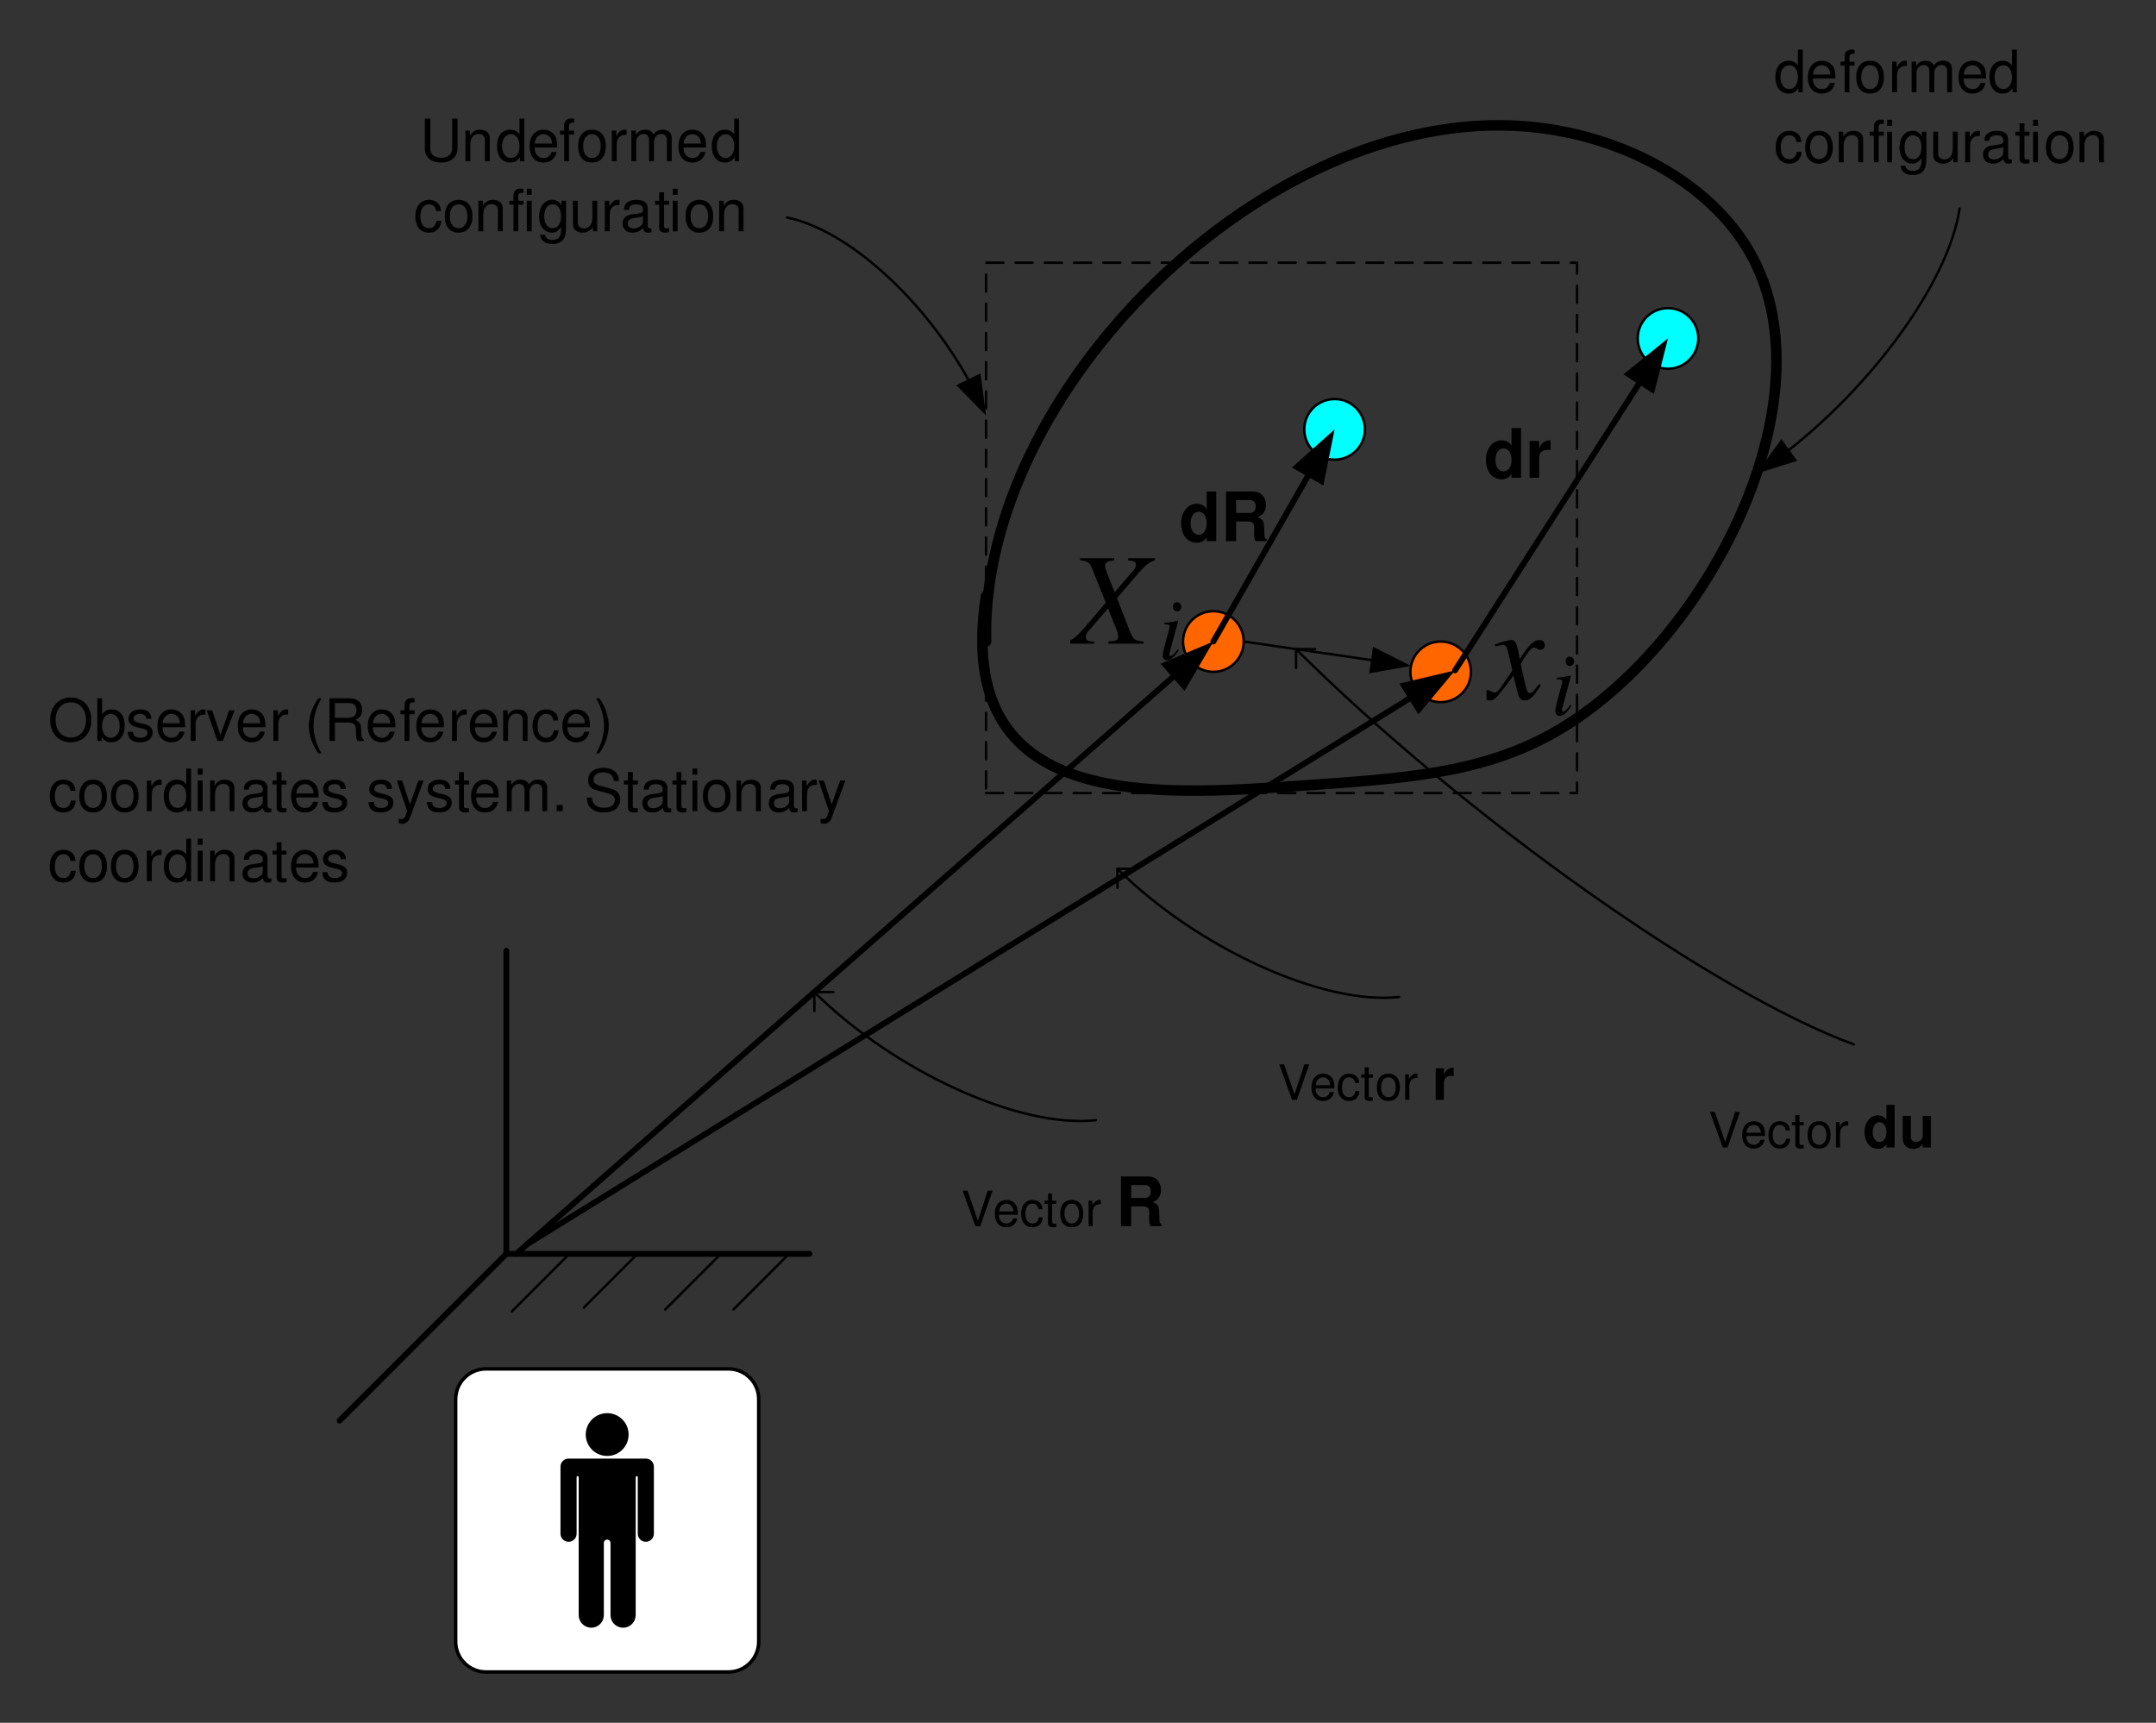 <?xml version="1.0" encoding="UTF-8"?>
<svg xmlns="http://www.w3.org/2000/svg" xmlns:xlink="http://www.w3.org/1999/xlink" width="443pt" height="354pt" viewBox="0 0 443 354" version="1.1">
<rect x="0" y="0" width="443" height="354" fill="#333333" stroke="none"/>
<defs>
<g>
<symbol overflow="visible" id="glyph0-0">
<path style="stroke:none;" d=""/>
</symbol>
<symbol overflow="visible" id="glyph0-1">
<path style="stroke:none;" d="M 4.688 -8.922 C 2.172 -8.922 0.453 -7.062 0.453 -4.312 C 0.453 -1.578 2.172 0.281 4.688 0.281 C 5.75 0.281 6.703 -0.047 7.406 -0.656 C 8.359 -1.453 8.922 -2.812 8.922 -4.25 C 8.922 -7.078 7.25 -8.922 4.688 -8.922 Z M 4.688 -7.922 C 6.578 -7.922 7.812 -6.484 7.812 -4.266 C 7.812 -2.156 6.547 -0.703 4.688 -0.703 C 2.828 -0.703 1.578 -2.156 1.578 -4.312 C 1.578 -6.484 2.828 -7.922 4.688 -7.922 Z M 4.688 -7.922 "/>
</symbol>
<symbol overflow="visible" id="glyph0-2">
<path style="stroke:none;" d="M 0.656 -8.766 L 0.656 0 L 1.547 0 L 1.547 -0.812 C 2.031 -0.078 2.672 0.281 3.547 0.281 C 5.203 0.281 6.297 -1.078 6.297 -3.172 C 6.297 -5.219 5.25 -6.484 3.594 -6.484 C 2.734 -6.484 2.125 -6.156 1.641 -5.453 L 1.641 -8.766 Z M 3.406 -5.547 C 4.531 -5.547 5.25 -4.578 5.25 -3.062 C 5.25 -1.641 4.5 -0.656 3.406 -0.656 C 2.344 -0.656 1.641 -1.625 1.641 -3.109 C 1.641 -4.578 2.344 -5.547 3.406 -5.547 Z M 3.406 -5.547 "/>
</symbol>
<symbol overflow="visible" id="glyph0-3">
<path style="stroke:none;" d="M 5.266 -4.547 C 5.25 -5.781 4.438 -6.484 2.984 -6.484 C 1.516 -6.484 0.562 -5.734 0.562 -4.562 C 0.562 -3.578 1.078 -3.109 2.562 -2.75 L 3.5 -2.516 C 4.203 -2.344 4.469 -2.094 4.469 -1.641 C 4.469 -1.047 3.891 -0.656 3.016 -0.656 C 2.469 -0.656 2.016 -0.812 1.75 -1.078 C 1.594 -1.25 1.531 -1.438 1.469 -1.875 L 0.406 -1.875 C 0.453 -0.422 1.281 0.281 2.922 0.281 C 4.516 0.281 5.516 -0.5 5.516 -1.719 C 5.516 -2.656 5 -3.172 3.734 -3.484 L 2.781 -3.703 C 1.969 -3.891 1.609 -4.156 1.609 -4.609 C 1.609 -5.188 2.125 -5.562 2.953 -5.562 C 3.75 -5.562 4.188 -5.203 4.219 -4.547 Z M 5.266 -4.547 "/>
</symbol>
<symbol overflow="visible" id="glyph0-4">
<path style="stroke:none;" d="M 6.172 -2.812 C 6.172 -3.781 6.094 -4.359 5.922 -4.828 C 5.516 -5.859 4.547 -6.484 3.375 -6.484 C 1.609 -6.484 0.484 -5.141 0.484 -3.062 C 0.484 -1 1.578 0.281 3.344 0.281 C 4.781 0.281 5.781 -0.547 6.047 -1.906 L 5.031 -1.906 C 4.75 -1.078 4.188 -0.656 3.375 -0.656 C 2.75 -0.656 2.203 -0.938 1.859 -1.469 C 1.625 -1.828 1.547 -2.188 1.531 -2.812 Z M 1.547 -3.641 C 1.641 -4.797 2.344 -5.562 3.359 -5.562 C 4.344 -5.562 5.094 -4.734 5.094 -3.703 C 5.094 -3.688 5.094 -3.656 5.094 -3.641 Z M 1.547 -3.641 "/>
</symbol>
<symbol overflow="visible" id="glyph0-5">
<path style="stroke:none;" d="M 0.828 -6.297 L 0.828 0 L 1.844 0 L 1.844 -3.266 C 1.844 -4.172 2.062 -4.766 2.547 -5.109 C 2.859 -5.344 3.172 -5.422 3.859 -5.422 L 3.859 -6.453 C 3.688 -6.469 3.609 -6.484 3.484 -6.484 C 2.828 -6.484 2.328 -6.094 1.75 -5.156 L 1.75 -6.297 Z M 0.828 -6.297 "/>
</symbol>
<symbol overflow="visible" id="glyph0-6">
<path style="stroke:none;" d="M 3.422 0 L 5.844 -6.297 L 4.719 -6.297 L 2.938 -1.188 L 1.25 -6.297 L 0.125 -6.297 L 2.328 0 Z M 3.422 0 "/>
</symbol>
<symbol overflow="visible" id="glyph0-7">
<path style="stroke:none;" d=""/>
</symbol>
<symbol overflow="visible" id="glyph0-8">
<path style="stroke:none;" d="M 2.844 -8.766 C 1.641 -7.188 0.875 -5 0.875 -3.109 C 0.875 -1.219 1.641 0.969 2.844 2.547 L 3.5 2.547 C 2.438 0.828 1.859 -1.188 1.859 -3.109 C 1.859 -5.031 2.438 -7.062 3.5 -8.766 Z M 2.844 -8.766 "/>
</symbol>
<symbol overflow="visible" id="glyph0-9">
<path style="stroke:none;" d="M 2.234 -3.781 L 5.125 -3.781 C 6.125 -3.781 6.562 -3.297 6.562 -2.219 L 6.562 -1.438 C 6.562 -0.891 6.656 -0.359 6.812 0 L 8.172 0 L 8.172 -0.281 C 7.75 -0.562 7.656 -0.875 7.641 -2.047 C 7.625 -3.484 7.406 -3.922 6.453 -4.328 C 7.438 -4.812 7.828 -5.422 7.828 -6.422 C 7.828 -7.938 6.875 -8.766 5.156 -8.766 L 1.125 -8.766 L 1.125 0 L 2.234 0 Z M 2.234 -4.766 L 2.234 -7.781 L 4.938 -7.781 C 5.578 -7.781 5.938 -7.688 6.203 -7.453 C 6.516 -7.188 6.672 -6.797 6.672 -6.266 C 6.672 -5.234 6.141 -4.766 4.938 -4.766 Z M 2.234 -4.766 "/>
</symbol>
<symbol overflow="visible" id="glyph0-10">
<path style="stroke:none;" d="M 3.109 -6.297 L 2.062 -6.297 L 2.062 -7.297 C 2.062 -7.719 2.297 -7.922 2.75 -7.922 C 2.844 -7.922 2.875 -7.922 3.109 -7.922 L 3.109 -8.75 C 2.875 -8.797 2.75 -8.812 2.531 -8.812 C 1.609 -8.812 1.062 -8.281 1.062 -7.375 L 1.062 -6.297 L 0.219 -6.297 L 0.219 -5.484 L 1.062 -5.484 L 1.062 0 L 2.062 0 L 2.062 -5.484 L 3.109 -5.484 Z M 3.109 -6.297 "/>
</symbol>
<symbol overflow="visible" id="glyph0-11">
<path style="stroke:none;" d="M 0.844 -6.297 L 0.844 0 L 1.859 0 L 1.859 -3.484 C 1.859 -4.766 2.531 -5.609 3.562 -5.609 C 4.359 -5.609 4.859 -5.125 4.859 -4.375 L 4.859 0 L 5.859 0 L 5.859 -4.766 C 5.859 -5.812 5.078 -6.484 3.859 -6.484 C 2.922 -6.484 2.328 -6.125 1.766 -5.25 L 1.766 -6.297 Z M 0.844 -6.297 "/>
</symbol>
<symbol overflow="visible" id="glyph0-12">
<path style="stroke:none;" d="M 5.672 -4.188 C 5.625 -4.797 5.484 -5.203 5.25 -5.547 C 4.812 -6.141 4.047 -6.484 3.172 -6.484 C 1.484 -6.484 0.375 -5.141 0.375 -3.047 C 0.375 -1.016 1.453 0.281 3.172 0.281 C 4.672 0.281 5.625 -0.625 5.734 -2.172 L 4.734 -2.172 C 4.562 -1.156 4.047 -0.656 3.188 -0.656 C 2.078 -0.656 1.422 -1.547 1.422 -3.047 C 1.422 -4.625 2.062 -5.562 3.172 -5.562 C 4 -5.562 4.531 -5.062 4.656 -4.188 Z M 5.672 -4.188 "/>
</symbol>
<symbol overflow="visible" id="glyph0-13">
<path style="stroke:none;" d="M 1.125 2.547 C 2.328 0.969 3.078 -1.219 3.078 -3.109 C 3.078 -5 2.328 -7.188 1.125 -8.766 L 0.453 -8.766 C 1.516 -7.047 2.109 -5.031 2.109 -3.109 C 2.109 -1.188 1.516 0.844 0.453 2.547 Z M 1.125 2.547 "/>
</symbol>
<symbol overflow="visible" id="glyph1-0">
<path style="stroke:none;" d=""/>
</symbol>
<symbol overflow="visible" id="glyph1-1">
<path style="stroke:none;" d="M 5.656 -4.172 C 5.609 -4.781 5.469 -5.188 5.234 -5.531 C 4.797 -6.125 4.047 -6.469 3.172 -6.469 C 1.469 -6.469 0.375 -5.125 0.375 -3.031 C 0.375 -1.016 1.453 0.281 3.156 0.281 C 4.656 0.281 5.609 -0.625 5.719 -2.156 L 4.719 -2.156 C 4.547 -1.156 4.031 -0.641 3.188 -0.641 C 2.078 -0.641 1.422 -1.547 1.422 -3.031 C 1.422 -4.609 2.062 -5.547 3.156 -5.547 C 4 -5.547 4.531 -5.047 4.641 -4.172 Z M 5.656 -4.172 "/>
</symbol>
<symbol overflow="visible" id="glyph1-2">
<path style="stroke:none;" d="M 3.266 -6.469 C 1.5 -6.469 0.438 -5.203 0.438 -3.094 C 0.438 -0.984 1.484 0.281 3.281 0.281 C 5.047 0.281 6.125 -0.984 6.125 -3.047 C 6.125 -5.219 5.078 -6.469 3.266 -6.469 Z M 3.281 -5.547 C 4.406 -5.547 5.078 -4.625 5.078 -3.062 C 5.078 -1.578 4.375 -0.641 3.281 -0.641 C 2.156 -0.641 1.469 -1.578 1.469 -3.094 C 1.469 -4.609 2.156 -5.547 3.281 -5.547 Z M 3.281 -5.547 "/>
</symbol>
<symbol overflow="visible" id="glyph1-3">
<path style="stroke:none;" d="M 0.828 -6.281 L 0.828 0 L 1.844 0 L 1.844 -3.266 C 1.844 -4.156 2.062 -4.75 2.547 -5.094 C 2.859 -5.328 3.156 -5.406 3.859 -5.406 L 3.859 -6.438 C 3.688 -6.453 3.594 -6.469 3.469 -6.469 C 2.812 -6.469 2.328 -6.078 1.75 -5.141 L 1.75 -6.281 Z M 0.828 -6.281 "/>
</symbol>
<symbol overflow="visible" id="glyph1-4">
<path style="stroke:none;" d="M 5.938 -8.75 L 4.938 -8.75 L 4.938 -5.5 C 4.531 -6.125 3.859 -6.469 3.016 -6.469 C 1.375 -6.469 0.312 -5.156 0.312 -3.156 C 0.312 -1.031 1.359 0.281 3.047 0.281 C 3.906 0.281 4.516 -0.047 5.047 -0.828 L 5.047 0 L 5.938 0 Z M 3.188 -5.531 C 4.266 -5.531 4.938 -4.578 4.938 -3.078 C 4.938 -1.625 4.25 -0.656 3.188 -0.656 C 2.094 -0.656 1.359 -1.625 1.359 -3.094 C 1.359 -4.562 2.094 -5.531 3.188 -5.531 Z M 3.188 -5.531 "/>
</symbol>
<symbol overflow="visible" id="glyph1-5">
<path style="stroke:none;" d="M 1.797 -6.281 L 0.797 -6.281 L 0.797 0 L 1.797 0 Z M 1.797 -8.75 L 0.797 -8.75 L 0.797 -7.484 L 1.797 -7.484 Z M 1.797 -8.75 "/>
</symbol>
<symbol overflow="visible" id="glyph1-6">
<path style="stroke:none;" d="M 0.844 -6.281 L 0.844 0 L 1.844 0 L 1.844 -3.469 C 1.844 -4.75 2.516 -5.594 3.547 -5.594 C 4.344 -5.594 4.844 -5.109 4.844 -4.359 L 4.844 0 L 5.844 0 L 5.844 -4.75 C 5.844 -5.797 5.062 -6.469 3.859 -6.469 C 2.922 -6.469 2.312 -6.109 1.766 -5.234 L 1.766 -6.281 Z M 0.844 -6.281 "/>
</symbol>
<symbol overflow="visible" id="glyph1-7">
<path style="stroke:none;" d="M 6.422 -0.594 C 6.312 -0.562 6.266 -0.562 6.203 -0.562 C 5.859 -0.562 5.656 -0.75 5.656 -1.062 L 5.656 -4.75 C 5.656 -5.875 4.844 -6.469 3.297 -6.469 C 2.391 -6.469 1.625 -6.203 1.219 -5.734 C 0.922 -5.406 0.797 -5.047 0.781 -4.422 L 1.781 -4.422 C 1.875 -5.203 2.328 -5.547 3.266 -5.547 C 4.156 -5.547 4.672 -5.203 4.672 -4.609 L 4.672 -4.344 C 4.672 -3.922 4.422 -3.75 3.625 -3.641 C 2.203 -3.469 1.984 -3.422 1.609 -3.266 C 0.875 -2.969 0.5 -2.406 0.5 -1.578 C 0.5 -0.438 1.297 0.281 2.562 0.281 C 3.359 0.281 4 0 4.703 -0.641 C 4.781 -0.016 5.094 0.281 5.734 0.281 C 5.938 0.281 6.094 0.25 6.422 0.172 Z M 4.672 -1.984 C 4.672 -1.641 4.578 -1.438 4.266 -1.156 C 3.859 -0.797 3.375 -0.594 2.781 -0.594 C 2 -0.594 1.547 -0.969 1.547 -1.609 C 1.547 -2.266 1.984 -2.609 3.062 -2.766 C 4.109 -2.906 4.328 -2.953 4.672 -3.109 Z M 4.672 -1.984 "/>
</symbol>
<symbol overflow="visible" id="glyph1-8">
<path style="stroke:none;" d="M 3.047 -6.281 L 2.016 -6.281 L 2.016 -8.016 L 1.016 -8.016 L 1.016 -6.281 L 0.172 -6.281 L 0.172 -5.469 L 1.016 -5.469 L 1.016 -0.719 C 1.016 -0.078 1.453 0.281 2.234 0.281 C 2.469 0.281 2.719 0.25 3.047 0.188 L 3.047 -0.641 C 2.922 -0.609 2.766 -0.594 2.562 -0.594 C 2.141 -0.594 2.016 -0.719 2.016 -1.156 L 2.016 -5.469 L 3.047 -5.469 Z M 3.047 -6.281 "/>
</symbol>
<symbol overflow="visible" id="glyph1-9">
<path style="stroke:none;" d="M 6.156 -2.812 C 6.156 -3.766 6.078 -4.344 5.906 -4.812 C 5.5 -5.844 4.531 -6.469 3.359 -6.469 C 1.609 -6.469 0.484 -5.125 0.484 -3.062 C 0.484 -1 1.578 0.281 3.344 0.281 C 4.781 0.281 5.766 -0.547 6.031 -1.906 L 5.016 -1.906 C 4.734 -1.078 4.172 -0.641 3.375 -0.641 C 2.734 -0.641 2.203 -0.938 1.859 -1.469 C 1.625 -1.828 1.531 -2.188 1.531 -2.812 Z M 1.547 -3.625 C 1.625 -4.781 2.344 -5.547 3.344 -5.547 C 4.328 -5.547 5.094 -4.734 5.094 -3.703 C 5.094 -3.672 5.094 -3.641 5.078 -3.625 Z M 1.547 -3.625 "/>
</symbol>
<symbol overflow="visible" id="glyph1-10">
<path style="stroke:none;" d="M 5.25 -4.531 C 5.25 -5.766 4.422 -6.469 2.969 -6.469 C 1.516 -6.469 0.562 -5.719 0.562 -4.547 C 0.562 -3.562 1.062 -3.094 2.562 -2.734 L 3.484 -2.516 C 4.188 -2.344 4.469 -2.094 4.469 -1.625 C 4.469 -1.047 3.875 -0.641 3 -0.641 C 2.453 -0.641 2 -0.797 1.75 -1.062 C 1.594 -1.25 1.531 -1.422 1.469 -1.875 L 0.406 -1.875 C 0.453 -0.422 1.266 0.281 2.922 0.281 C 4.5 0.281 5.516 -0.5 5.516 -1.719 C 5.516 -2.656 4.984 -3.172 3.734 -3.469 L 2.766 -3.703 C 1.953 -3.891 1.609 -4.156 1.609 -4.594 C 1.609 -5.172 2.125 -5.547 2.938 -5.547 C 3.75 -5.547 4.172 -5.203 4.203 -4.531 Z M 5.25 -4.531 "/>
</symbol>
<symbol overflow="visible" id="glyph1-11">
<path style="stroke:none;" d=""/>
</symbol>
<symbol overflow="visible" id="glyph1-12">
<path style="stroke:none;" d="M 4.656 -6.281 L 2.922 -1.391 L 1.312 -6.281 L 0.234 -6.281 L 2.359 0.031 L 1.984 1.016 C 1.828 1.469 1.594 1.625 1.172 1.625 C 1.031 1.625 0.859 1.609 0.641 1.562 L 0.641 2.453 C 0.859 2.562 1.062 2.609 1.312 2.609 C 1.641 2.609 1.984 2.516 2.25 2.312 C 2.562 2.094 2.75 1.828 2.938 1.312 L 5.734 -6.281 Z M 4.656 -6.281 "/>
</symbol>
<symbol overflow="visible" id="glyph1-13">
<path style="stroke:none;" d="M 0.844 -6.281 L 0.844 0 L 1.844 0 L 1.844 -3.953 C 1.844 -4.859 2.516 -5.594 3.328 -5.594 C 4.062 -5.594 4.484 -5.141 4.484 -4.328 L 4.484 0 L 5.5 0 L 5.5 -3.953 C 5.5 -4.859 6.156 -5.594 6.969 -5.594 C 7.703 -5.594 8.141 -5.125 8.141 -4.328 L 8.141 0 L 9.141 0 L 9.141 -4.719 C 9.141 -5.844 8.5 -6.469 7.312 -6.469 C 6.484 -6.469 5.969 -6.219 5.391 -5.516 C 5.016 -6.188 4.516 -6.469 3.703 -6.469 C 2.859 -6.469 2.297 -6.156 1.766 -5.406 L 1.766 -6.281 Z M 0.844 -6.281 "/>
</symbol>
<symbol overflow="visible" id="glyph1-14">
<path style="stroke:none;" d="M 2.297 -1.25 L 1.047 -1.25 L 1.047 0 L 2.297 0 Z M 2.297 -1.25 "/>
</symbol>
<symbol overflow="visible" id="glyph1-15">
<path style="stroke:none;" d="M 7.156 -6.188 C 7.141 -7.891 5.969 -8.891 3.953 -8.891 C 2.031 -8.891 0.844 -7.906 0.844 -6.328 C 0.844 -5.25 1.406 -4.578 2.562 -4.281 L 4.734 -3.703 C 5.828 -3.422 6.344 -2.969 6.344 -2.297 C 6.344 -1.828 6.078 -1.344 5.719 -1.078 C 5.359 -0.844 4.812 -0.703 4.109 -0.703 C 3.156 -0.703 2.516 -0.938 2.094 -1.438 C 1.766 -1.828 1.625 -2.25 1.625 -2.781 L 0.578 -2.781 C 0.594 -1.984 0.75 -1.453 1.094 -0.969 C 1.688 -0.156 2.703 0.281 4.031 0.281 C 5.078 0.281 5.922 0.031 6.484 -0.391 C 7.078 -0.859 7.453 -1.641 7.453 -2.406 C 7.453 -3.484 6.781 -4.266 5.594 -4.594 L 3.391 -5.188 C 2.344 -5.469 1.953 -5.812 1.953 -6.484 C 1.953 -7.375 2.734 -7.953 3.906 -7.953 C 5.297 -7.953 6.078 -7.312 6.094 -6.188 Z M 7.156 -6.188 "/>
</symbol>
<symbol overflow="visible" id="glyph1-16">
<path style="stroke:none;" d="M 6.625 -8.75 L 6.625 -2.609 C 6.625 -1.422 5.766 -0.703 4.375 -0.703 C 3.719 -0.703 3.188 -0.859 2.766 -1.156 C 2.344 -1.5 2.141 -1.938 2.141 -2.609 L 2.141 -8.75 L 1.016 -8.75 L 1.016 -2.609 C 1.016 -0.828 2.297 0.281 4.375 0.281 C 6.422 0.281 7.734 -0.859 7.734 -2.609 L 7.734 -8.75 Z M 6.625 -8.75 "/>
</symbol>
<symbol overflow="visible" id="glyph1-17">
<path style="stroke:none;" d="M 3.094 -6.281 L 2.047 -6.281 L 2.047 -7.266 C 2.047 -7.688 2.297 -7.906 2.75 -7.906 C 2.828 -7.906 2.875 -7.906 3.094 -7.891 L 3.094 -8.719 C 2.875 -8.766 2.734 -8.781 2.531 -8.781 C 1.609 -8.781 1.062 -8.25 1.062 -7.359 L 1.062 -6.281 L 0.219 -6.281 L 0.219 -5.469 L 1.062 -5.469 L 1.062 0 L 2.047 0 L 2.047 -5.469 L 3.094 -5.469 Z M 3.094 -6.281 "/>
</symbol>
<symbol overflow="visible" id="glyph1-18">
<path style="stroke:none;" d="M 4.938 -6.281 L 4.938 -5.375 C 4.438 -6.125 3.828 -6.469 3.031 -6.469 C 1.422 -6.469 0.344 -5.078 0.344 -3.031 C 0.344 -2 0.625 -1.156 1.141 -0.562 C 1.609 -0.031 2.281 0.281 2.938 0.281 C 3.734 0.281 4.281 -0.062 4.844 -0.859 L 4.844 -0.531 C 4.844 0.328 4.734 0.844 4.484 1.188 C 4.219 1.562 3.703 1.781 3.094 1.781 C 2.641 1.781 2.234 1.656 1.953 1.438 C 1.734 1.266 1.625 1.094 1.578 0.719 L 0.547 0.719 C 0.656 1.906 1.578 2.609 3.062 2.609 C 4 2.609 4.797 2.312 5.203 1.812 C 5.688 1.234 5.875 0.438 5.875 -1.031 L 5.875 -6.281 Z M 3.125 -5.547 C 4.219 -5.547 4.844 -4.625 4.844 -3.062 C 4.844 -1.562 4.203 -0.641 3.141 -0.641 C 2.047 -0.641 1.391 -1.578 1.391 -3.094 C 1.391 -4.609 2.062 -5.547 3.125 -5.547 Z M 3.125 -5.547 "/>
</symbol>
<symbol overflow="visible" id="glyph1-19">
<path style="stroke:none;" d="M 5.781 0 L 5.781 -6.281 L 4.781 -6.281 L 4.781 -2.719 C 4.781 -1.438 4.109 -0.594 3.078 -0.594 C 2.281 -0.594 1.781 -1.078 1.781 -1.844 L 1.781 -6.281 L 0.781 -6.281 L 0.781 -1.438 C 0.781 -0.391 1.562 0.281 2.781 0.281 C 3.703 0.281 4.297 -0.047 4.891 -0.875 L 4.891 0 Z M 5.781 0 "/>
</symbol>
<symbol overflow="visible" id="glyph2-0">
<path style="stroke:none;" d=""/>
</symbol>
<symbol overflow="visible" id="glyph2-1">
<path style="stroke:none;" d="M 3.922 0 L 6.453 -7.297 L 5.453 -7.297 L 3.438 -1.125 L 1.297 -7.297 L 0.297 -7.297 L 2.922 0 Z M 3.922 0 "/>
</symbol>
<symbol overflow="visible" id="glyph2-2">
<path style="stroke:none;" d="M 5.125 -2.344 C 5.125 -3.141 5.062 -3.625 4.922 -4.016 C 4.578 -4.875 3.781 -5.391 2.797 -5.391 C 1.344 -5.391 0.406 -4.266 0.406 -2.547 C 0.406 -0.828 1.312 0.234 2.781 0.234 C 3.984 0.234 4.812 -0.453 5.016 -1.594 L 4.188 -1.594 C 3.953 -0.906 3.484 -0.547 2.812 -0.547 C 2.281 -0.547 1.828 -0.781 1.547 -1.219 C 1.344 -1.516 1.281 -1.812 1.266 -2.344 Z M 1.297 -3.016 C 1.359 -3.984 1.953 -4.625 2.797 -4.625 C 3.609 -4.625 4.234 -3.938 4.234 -3.078 C 4.234 -3.062 4.234 -3.047 4.234 -3.016 Z M 1.297 -3.016 "/>
</symbol>
<symbol overflow="visible" id="glyph2-3">
<path style="stroke:none;" d="M 4.703 -3.484 C 4.672 -3.984 4.562 -4.312 4.359 -4.609 C 4 -5.094 3.375 -5.391 2.641 -5.391 C 1.234 -5.391 0.312 -4.266 0.312 -2.531 C 0.312 -0.844 1.203 0.234 2.625 0.234 C 3.875 0.234 4.672 -0.516 4.766 -1.797 L 3.938 -1.797 C 3.797 -0.953 3.359 -0.547 2.656 -0.547 C 1.734 -0.547 1.188 -1.297 1.188 -2.531 C 1.188 -3.844 1.719 -4.625 2.625 -4.625 C 3.328 -4.625 3.766 -4.203 3.875 -3.484 Z M 4.703 -3.484 "/>
</symbol>
<symbol overflow="visible" id="glyph2-4">
<path style="stroke:none;" d="M 2.547 -5.234 L 1.688 -5.234 L 1.688 -6.688 L 0.844 -6.688 L 0.844 -5.234 L 0.141 -5.234 L 0.141 -4.562 L 0.844 -4.562 L 0.844 -0.594 C 0.844 -0.062 1.203 0.234 1.859 0.234 C 2.062 0.234 2.266 0.203 2.547 0.156 L 2.547 -0.547 C 2.438 -0.516 2.297 -0.5 2.141 -0.5 C 1.781 -0.5 1.688 -0.594 1.688 -0.969 L 1.688 -4.562 L 2.547 -4.562 Z M 2.547 -5.234 "/>
</symbol>
<symbol overflow="visible" id="glyph2-5">
<path style="stroke:none;" d="M 2.719 -5.391 C 1.25 -5.391 0.359 -4.344 0.359 -2.578 C 0.359 -0.812 1.234 0.234 2.734 0.234 C 4.203 0.234 5.094 -0.812 5.094 -2.547 C 5.094 -4.344 4.234 -5.391 2.719 -5.391 Z M 2.734 -4.625 C 3.672 -4.625 4.234 -3.844 4.234 -2.547 C 4.234 -1.312 3.656 -0.547 2.734 -0.547 C 1.797 -0.547 1.234 -1.312 1.234 -2.578 C 1.234 -3.844 1.797 -4.625 2.734 -4.625 Z M 2.734 -4.625 "/>
</symbol>
<symbol overflow="visible" id="glyph2-6">
<path style="stroke:none;" d="M 0.688 -5.234 L 0.688 0 L 1.531 0 L 1.531 -2.719 C 1.531 -3.469 1.719 -3.953 2.125 -4.25 C 2.375 -4.438 2.625 -4.5 3.203 -4.516 L 3.203 -5.359 C 3.062 -5.375 3 -5.391 2.891 -5.391 C 2.344 -5.391 1.938 -5.062 1.453 -4.297 L 1.453 -5.234 Z M 0.688 -5.234 "/>
</symbol>
<symbol overflow="visible" id="glyph2-7">
<path style="stroke:none;" d=""/>
</symbol>
<symbol overflow="visible" id="glyph3-0">
<path style="stroke:none;" d=""/>
</symbol>
<symbol overflow="visible" id="glyph3-1">
<path style="stroke:none;" d="M 3.219 -4.047 L 5.625 -4.047 C 6.531 -4.047 6.938 -3.688 6.938 -2.828 C 6.938 -2.75 6.938 -2.609 6.922 -2.422 C 6.906 -2.156 6.906 -1.906 6.906 -1.75 C 6.906 -0.797 6.953 -0.484 7.219 0 L 9.484 0 L 9.484 -0.375 C 9.156 -0.562 9.031 -0.766 9.031 -1.219 C 8.969 -4.234 8.922 -4.375 7.609 -4.922 C 8.766 -5.375 9.344 -6.203 9.344 -7.453 C 9.344 -8.266 9.062 -9 8.562 -9.5 C 8.109 -9.984 7.469 -10.203 6.594 -10.203 L 1.125 -10.203 L 1.125 0 L 3.219 0 Z M 3.219 -5.797 L 3.219 -8.453 L 5.75 -8.453 C 6.359 -8.453 6.609 -8.406 6.859 -8.188 C 7.109 -7.984 7.234 -7.625 7.234 -7.156 C 7.234 -6.656 7.094 -6.266 6.859 -6.062 C 6.641 -5.859 6.359 -5.797 5.75 -5.797 Z M 3.219 -5.797 "/>
</symbol>
<symbol overflow="visible" id="glyph3-2">
<path style="stroke:none;" d="M 5.672 0 L 7.625 0 L 7.625 -10.203 L 5.672 -10.203 L 5.672 -6.578 C 5.188 -7.344 4.516 -7.688 3.578 -7.688 C 1.781 -7.688 0.406 -5.953 0.406 -3.672 C 0.406 -2.641 0.719 -1.609 1.219 -0.875 C 1.734 -0.156 2.656 0.328 3.578 0.328 C 4.516 0.328 5.188 -0.031 5.672 -0.766 Z M 4.016 -6.047 C 5.016 -6.047 5.672 -5.078 5.672 -3.641 C 5.672 -2.266 5 -1.312 4.016 -1.312 C 3.031 -1.312 2.359 -2.281 2.359 -3.672 C 2.359 -5.062 3.031 -6.047 4.016 -6.047 Z M 4.016 -6.047 "/>
</symbol>
<symbol overflow="visible" id="glyph3-3">
<path style="stroke:none;" d="M 0.875 -7.562 L 0.875 0 L 2.844 0 L 2.844 -4.016 C 2.844 -5.172 3.422 -5.734 4.562 -5.734 C 4.781 -5.734 4.906 -5.719 5.188 -5.688 L 5.188 -7.672 C 5.062 -7.688 5 -7.688 4.938 -7.688 C 4.047 -7.688 3.266 -7.094 2.844 -6.078 L 2.844 -7.562 Z M 0.875 -7.562 "/>
</symbol>
<symbol overflow="visible" id="glyph4-0">
<path style="stroke:none;" d=""/>
</symbol>
<symbol overflow="visible" id="glyph4-1">
<path style="stroke:none;" d="M 17.391 -17.562 L 11.875 -17.562 L 11.875 -17.125 C 13.172 -16.969 13.5 -16.781 13.5 -16.156 C 13.5 -15.812 13.328 -15.484 12.969 -15.062 L 9.109 -10.562 L 7.547 -14.516 C 7.25 -15.219 7.141 -15.672 7.141 -16.031 C 7.141 -16.703 7.562 -16.938 9.031 -17.125 L 9.031 -17.562 L 2.016 -17.562 L 2.016 -17.125 C 3.562 -17 3.953 -16.719 4.469 -15.484 L 7.281 -8.422 C 6.297 -7.281 5.422 -6.234 5.078 -5.812 C 1.375 -1.391 0.641 -0.719 -0.766 -0.438 L -0.766 0 L 4.906 0 L 4.906 -0.438 C 3.641 -0.438 3.188 -0.672 3.188 -1.344 C 3.188 -1.75 3.406 -2.203 3.75 -2.609 L 7.75 -7.234 L 9.531 -2.797 C 9.719 -2.312 9.828 -1.875 9.828 -1.484 C 9.828 -0.703 9.562 -0.562 7.812 -0.438 L 7.812 0 L 15.062 0 L 15.062 -0.438 C 13.203 -0.641 12.969 -0.812 12.297 -2.422 L 9.594 -9.359 L 14.078 -14.578 C 15.453 -16.141 16.25 -16.75 17.391 -17.125 Z M 17.391 -17.562 "/>
</symbol>
<symbol overflow="visible" id="glyph5-0">
<path style="stroke:none;" d=""/>
</symbol>
<symbol overflow="visible" id="glyph5-1">
<path style="stroke:none;" d="M 3.922 -2.047 C 3.5 -1.469 3.375 -1.328 3.203 -1.125 C 2.906 -0.828 2.641 -0.641 2.469 -0.641 C 2.328 -0.641 2.188 -0.781 2.188 -0.906 C 2.188 -1.094 2.25 -1.359 2.375 -1.703 C 2.375 -1.75 2.422 -1.875 2.453 -2.031 L 2.453 -2.062 L 2.469 -2.094 L 4.031 -7.875 L 3.984 -7.906 C 2.188 -7.562 1.844 -7.516 1.156 -7.453 L 1.156 -7.172 C 2.094 -7.156 2.266 -7.094 2.266 -6.734 C 2.266 -6.594 2.219 -6.312 2.109 -5.953 L 1.25 -2.781 C 0.969 -1.734 0.859 -1.188 0.859 -0.828 C 0.859 -0.156 1.156 0.203 1.688 0.203 C 2.5 0.203 3.141 -0.344 4.156 -1.844 Z M 3.781 -11.719 C 3.312 -11.719 2.953 -11.312 2.953 -10.766 C 2.953 -10.203 3.297 -9.828 3.797 -9.828 C 4.266 -9.828 4.672 -10.234 4.672 -10.734 C 4.672 -11.25 4.266 -11.719 3.781 -11.719 Z M 3.781 -11.719 "/>
</symbol>
<symbol overflow="visible" id="glyph6-0">
<path style="stroke:none;" d=""/>
</symbol>
<symbol overflow="visible" id="glyph6-1">
<path style="stroke:none;" d="M 10.797 -3.047 C 10.578 -2.797 10.453 -2.641 10.203 -2.312 C 9.594 -1.484 9.266 -1.203 8.969 -1.203 C 8.562 -1.203 8.328 -1.562 8.141 -2.328 C 8.078 -2.547 8.062 -2.719 8.031 -2.797 C 7.359 -5.578 7.062 -6.844 7.062 -7.25 C 8.25 -9.359 9.219 -10.578 9.703 -10.578 C 9.859 -10.578 10.078 -10.5 10.344 -10.359 C 10.656 -10.156 10.844 -10.109 11.062 -10.109 C 11.625 -10.109 12 -10.516 12 -11.094 C 12 -11.672 11.547 -12.109 10.906 -12.109 C 9.719 -12.109 8.703 -11.125 6.844 -8.188 L 6.547 -9.703 C 6.172 -11.562 5.875 -12.109 5.156 -12.109 C 4.562 -12.109 3.656 -11.859 2.016 -11.312 L 1.719 -11.203 L 1.828 -10.797 C 2.844 -11.047 3.094 -11.094 3.328 -11.094 C 4 -11.094 4.156 -10.844 4.547 -9.203 L 5.312 -5.828 L 3.109 -2.609 C 2.578 -1.781 2.047 -1.297 1.75 -1.297 C 1.578 -1.297 1.312 -1.375 1.047 -1.531 C 0.703 -1.734 0.406 -1.812 0.188 -1.812 C -0.328 -1.812 -0.719 -1.406 -0.719 -0.844 C -0.719 -0.141 -0.188 0.297 0.625 0.297 C 1.453 0.297 1.766 0.062 3.109 -1.625 C 3.844 -2.5 4.406 -3.234 5.531 -4.828 L 6.344 -1.531 C 6.688 -0.141 7.031 0.297 7.891 0.297 C 8.922 0.297 9.609 -0.359 11.172 -2.828 Z M 10.797 -3.047 "/>
</symbol>
<symbol overflow="visible" id="glyph7-0">
<path style="stroke:none;" d=""/>
</symbol>
<symbol overflow="visible" id="glyph7-1">
<path style="stroke:none;" d="M 3.969 -2.078 C 3.547 -1.5 3.422 -1.359 3.234 -1.156 C 2.938 -0.844 2.672 -0.656 2.5 -0.656 C 2.359 -0.656 2.219 -0.812 2.219 -0.938 C 2.219 -1.109 2.281 -1.391 2.406 -1.734 C 2.406 -1.797 2.453 -1.922 2.484 -2.062 L 2.484 -2.109 L 2.5 -2.141 L 4.078 -8.031 L 4.031 -8.062 C 2.219 -7.719 1.859 -7.672 1.156 -7.609 L 1.156 -7.312 C 2.109 -7.297 2.297 -7.25 2.297 -6.875 C 2.297 -6.734 2.234 -6.438 2.125 -6.078 L 1.266 -2.844 C 0.984 -1.781 0.875 -1.203 0.875 -0.844 C 0.875 -0.172 1.156 0.203 1.703 0.203 C 2.531 0.203 3.188 -0.344 4.203 -1.891 Z M 3.828 -11.969 C 3.344 -11.969 2.984 -11.547 2.984 -11 C 2.984 -10.406 3.328 -10.031 3.844 -10.031 C 4.312 -10.031 4.734 -10.453 4.734 -10.953 C 4.734 -11.484 4.312 -11.969 3.828 -11.969 Z M 3.828 -11.969 "/>
</symbol>
<symbol overflow="visible" id="glyph8-0">
<path style="stroke:none;" d=""/>
</symbol>
<symbol overflow="visible" id="glyph8-1">
<path style="stroke:none;" d="M 0.75 -6.484 L 0.75 0 L 2.438 0 L 2.438 -3.438 C 2.438 -4.422 2.922 -4.922 3.906 -4.922 C 4.094 -4.922 4.219 -4.906 4.438 -4.875 L 4.438 -6.578 C 4.344 -6.594 4.281 -6.594 4.234 -6.594 C 3.469 -6.594 2.797 -6.078 2.438 -5.203 L 2.438 -6.484 Z M 0.75 -6.484 "/>
</symbol>
<symbol overflow="visible" id="glyph8-2">
<path style="stroke:none;" d="M 4.859 0 L 6.547 0 L 6.547 -8.75 L 4.859 -8.75 L 4.859 -5.641 C 4.438 -6.281 3.875 -6.594 3.078 -6.594 C 1.531 -6.594 0.344 -5.094 0.344 -3.141 C 0.344 -2.266 0.609 -1.375 1.047 -0.75 C 1.484 -0.125 2.281 0.281 3.078 0.281 C 3.875 0.281 4.438 -0.031 4.859 -0.656 Z M 3.438 -5.188 C 4.297 -5.188 4.859 -4.359 4.859 -3.125 C 4.859 -1.938 4.281 -1.125 3.438 -1.125 C 2.609 -1.125 2.031 -1.953 2.031 -3.141 C 2.031 -4.344 2.609 -5.188 3.438 -5.188 Z M 3.438 -5.188 "/>
</symbol>
<symbol overflow="visible" id="glyph8-3">
<path style="stroke:none;" d="M 6.484 0 L 6.484 -6.484 L 4.812 -6.484 L 4.812 -2.422 C 4.812 -1.656 4.266 -1.156 3.453 -1.156 C 2.734 -1.156 2.375 -1.531 2.375 -2.312 L 2.375 -6.484 L 0.703 -6.484 L 0.703 -1.969 C 0.703 -0.547 1.484 0.281 2.875 0.281 C 3.75 0.281 4.328 -0.047 4.812 -0.766 L 4.812 0 Z M 6.484 0 "/>
</symbol>
</g>
<clipPath id="clip1">
  <path d="M 9.965 10 L 432.926 10 L 432.926 344 L 9.965 344 Z M 9.965 10 "/>
</clipPath>
<clipPath id="clip3">
  <path d="M 210.918 104 L 229 104 L 229 123 L 210.918 123 Z M 210.918 104 "/>
</clipPath>
<clipPath id="clip4">
  <path d="M 296.43 121 L 309 121 L 309 134 L 296.43 134 Z M 296.43 121 "/>
</clipPath>
<clipPath id="clip5">
  <path d="M 418 16 L 423.926 16 L 423.926 24 L 418 24 Z M 418 16 "/>
</clipPath>
<clipPath id="clip2">
  <rect width="424" height="334"/>
</clipPath>
<g id="surface4" clip-path="url(#clip2)">
<path style="fill:none;stroke-width:0.5;stroke-linecap:round;stroke-linejoin:round;stroke:rgb(0%,0%,0%);stroke-opacity:1;stroke-dasharray:3.503,2.502;stroke-miterlimit:10;" d="M 267.679 659.039 L 389.121 659.039 L 389.121 768.02 L 267.679 768.02 Z M 267.679 659.039 " transform="matrix(1,0,0,-1,-74.074,812)"/>
<path style="fill-rule:evenodd;fill:rgb(100%,100%,100%);fill-opacity:1;stroke-width:0.72;stroke-linecap:round;stroke-linejoin:round;stroke:rgb(0%,0%,0%);stroke-opacity:1;stroke-miterlimit:10;" d="M 214.75 478.441 C 218.191 478.441 220.969 481.23 220.969 484.672 L 220.969 534.488 C 220.969 537.93 218.191 540.719 214.75 540.719 L 164.922 540.719 C 161.488 540.719 158.699 537.93 158.699 534.488 L 158.699 484.672 C 158.699 481.23 161.488 478.441 164.922 478.441 Z M 214.75 478.441 " transform="matrix(1,0,0,-1,-74.074,812)"/>
<path style="fill-rule:evenodd;fill:rgb(0%,0%,0%);fill-opacity:1;stroke-width:0.5;stroke-linecap:round;stroke-linejoin:round;stroke:rgb(0%,0%,0%);stroke-opacity:1;stroke-miterlimit:10;" d="M 190.769 490.148 C 190.75 488.859 191.781 487.801 193.07 487.781 C 194.359 487.762 195.422 488.801 195.441 490.09 C 195.441 490.109 195.441 490.129 195.441 490.148 L 195.441 518.461 C 195.441 518.719 195.648 518.93 195.91 518.93 C 196.172 518.93 196.371 518.719 196.371 518.461 L 196.371 506.84 C 196.371 506.07 197 505.441 197.781 505.441 C 198.551 505.441 199.179 506.07 199.179 506.84 L 199.179 520.641 C 199.179 521.41 198.551 522.039 197.781 522.039 L 181.898 522.039 C 181.121 522.039 180.488 521.41 180.488 520.641 L 180.488 506.84 C 180.488 506.07 181.121 505.441 181.898 505.441 C 182.672 505.441 183.301 506.07 183.301 506.84 L 183.301 518.461 C 183.301 518.719 183.512 518.93 183.762 518.93 C 184.019 518.93 184.23 518.719 184.23 518.461 L 184.23 490.148 C 184.211 488.859 185.25 487.801 186.539 487.781 C 187.82 487.762 188.879 488.801 188.898 490.09 C 188.898 490.109 188.898 490.129 188.898 490.148 L 188.898 504.961 C 188.898 505.469 189.32 505.891 189.84 505.891 C 190.351 505.891 190.769 505.469 190.769 504.961 Z M 185.679 527.219 C 185.679 529.52 187.539 531.371 189.84 531.371 C 192.129 531.371 193.988 529.52 193.988 527.219 C 193.988 524.93 192.129 523.078 189.84 523.078 C 187.539 523.078 185.679 524.93 185.679 527.219 Z M 185.679 527.219 " transform="matrix(1,0,0,-1,-74.074,812)"/>
<g style="fill:rgb(0%,0%,0%);fill-opacity:1;">
  <use xlink:href="#glyph0-1" x="0.851" y="142.25"/>
</g>
<g style="fill:rgb(0%,0%,0%);fill-opacity:1;">
  <use xlink:href="#glyph0-2" x="10.339" y="142.25"/>
</g>
<g style="fill:rgb(0%,0%,0%);fill-opacity:1;">
  <use xlink:href="#glyph0-3" x="16.844" y="142.25"/>
  <use xlink:href="#glyph0-4" x="22.857" y="142.25"/>
</g>
<g style="fill:rgb(0%,0%,0%);fill-opacity:1;">
  <use xlink:href="#glyph0-5" x="29.35" y="142.25"/>
  <use xlink:href="#glyph0-6" x="33.355" y="142.25"/>
  <use xlink:href="#glyph0-4" x="39.367" y="142.25"/>
</g>
<g style="fill:rgb(0%,0%,0%);fill-opacity:1;">
  <use xlink:href="#glyph0-5" x="46.342" y="142.25"/>
  <use xlink:href="#glyph0-7" x="50.346" y="142.25"/>
</g>
<g style="fill:rgb(0%,0%,0%);fill-opacity:1;">
  <use xlink:href="#glyph0-8" x="53.576" y="142.25"/>
</g>
<g style="fill:rgb(0%,0%,0%);fill-opacity:1;">
  <use xlink:href="#glyph0-9" x="57.576" y="142.25"/>
</g>
<g style="fill:rgb(0%,0%,0%);fill-opacity:1;">
  <use xlink:href="#glyph0-4" x="66.078" y="142.25"/>
</g>
<g style="fill:rgb(0%,0%,0%);fill-opacity:1;">
  <use xlink:href="#glyph0-10" x="73.064" y="142.25"/>
</g>
<g style="fill:rgb(0%,0%,0%);fill-opacity:1;">
  <use xlink:href="#glyph0-4" x="76.058" y="142.25"/>
</g>
<g style="fill:rgb(0%,0%,0%);fill-opacity:1;">
  <use xlink:href="#glyph0-5" x="83.045" y="142.25"/>
  <use xlink:href="#glyph0-4" x="87.049" y="142.25"/>
</g>
<g style="fill:rgb(0%,0%,0%);fill-opacity:1;">
  <use xlink:href="#glyph0-11" x="93.543" y="142.25"/>
</g>
<g style="fill:rgb(0%,0%,0%);fill-opacity:1;">
  <use xlink:href="#glyph0-12" x="100.048" y="142.25"/>
  <use xlink:href="#glyph0-4" x="106.061" y="142.25"/>
</g>
<g style="fill:rgb(0%,0%,0%);fill-opacity:1;">
  <use xlink:href="#glyph0-13" x="113.006" y="142.25"/>
  <use xlink:href="#glyph0-7" x="117.006" y="142.25"/>
</g>
<g style="fill:rgb(0%,0%,0%);fill-opacity:1;">
  <use xlink:href="#glyph1-1" x="0.851" y="156.67"/>
  <use xlink:href="#glyph1-2" x="6.851" y="156.67"/>
</g>
<g style="fill:rgb(0%,0%,0%);fill-opacity:1;">
  <use xlink:href="#glyph1-2" x="13.355" y="156.67"/>
</g>
<g style="fill:rgb(0%,0%,0%);fill-opacity:1;">
  <use xlink:href="#glyph1-3" x="20.339" y="156.67"/>
  <use xlink:href="#glyph1-4" x="24.335" y="156.67"/>
</g>
<g style="fill:rgb(0%,0%,0%);fill-opacity:1;">
  <use xlink:href="#glyph1-5" x="30.839" y="156.67"/>
</g>
<g style="fill:rgb(0%,0%,0%);fill-opacity:1;">
  <use xlink:href="#glyph1-6" x="33.335" y="156.67"/>
</g>
<g style="fill:rgb(0%,0%,0%);fill-opacity:1;">
  <use xlink:href="#glyph1-7" x="40.319" y="156.67"/>
</g>
<g style="fill:rgb(0%,0%,0%);fill-opacity:1;">
  <use xlink:href="#glyph1-8" x="46.823" y="156.67"/>
</g>
<g style="fill:rgb(0%,0%,0%);fill-opacity:1;">
  <use xlink:href="#glyph1-9" x="50.315" y="156.67"/>
</g>
<g style="fill:rgb(0%,0%,0%);fill-opacity:1;">
  <use xlink:href="#glyph1-10" x="56.819" y="156.67"/>
  <use xlink:href="#glyph1-11" x="62.819" y="156.67"/>
</g>
<g style="fill:rgb(0%,0%,0%);fill-opacity:1;">
  <use xlink:href="#glyph1-10" x="66.311" y="156.67"/>
  <use xlink:href="#glyph1-12" x="72.311" y="156.67"/>
  <use xlink:href="#glyph1-10" x="78.311" y="156.67"/>
  <use xlink:href="#glyph1-8" x="84.311" y="156.67"/>
</g>
<g style="fill:rgb(0%,0%,0%);fill-opacity:1;">
  <use xlink:href="#glyph1-9" x="87.311" y="156.67"/>
</g>
<g style="fill:rgb(0%,0%,0%);fill-opacity:1;">
  <use xlink:href="#glyph1-13" x="94.295" y="156.67"/>
</g>
<g style="fill:rgb(0%,0%,0%);fill-opacity:1;">
  <use xlink:href="#glyph1-14" x="104.326" y="156.67"/>
  <use xlink:href="#glyph1-11" x="107.826" y="156.67"/>
</g>
<g style="fill:rgb(0%,0%,0%);fill-opacity:1;">
  <use xlink:href="#glyph1-15" x="111.006" y="156.67"/>
  <use xlink:href="#glyph1-8" x="119.01" y="156.67"/>
</g>
<g style="fill:rgb(0%,0%,0%);fill-opacity:1;">
  <use xlink:href="#glyph1-7" x="122.49" y="156.67"/>
</g>
<g style="fill:rgb(0%,0%,0%);fill-opacity:1;">
  <use xlink:href="#glyph1-8" x="128.994" y="156.67"/>
</g>
<g style="fill:rgb(0%,0%,0%);fill-opacity:1;">
  <use xlink:href="#glyph1-5" x="132.486" y="156.67"/>
</g>
<g style="fill:rgb(0%,0%,0%);fill-opacity:1;">
  <use xlink:href="#glyph1-2" x="134.982" y="156.67"/>
</g>
<g style="fill:rgb(0%,0%,0%);fill-opacity:1;">
  <use xlink:href="#glyph1-6" x="141.486" y="156.67"/>
</g>
<g style="fill:rgb(0%,0%,0%);fill-opacity:1;">
  <use xlink:href="#glyph1-7" x="148.47" y="156.67"/>
</g>
<g style="fill:rgb(0%,0%,0%);fill-opacity:1;">
  <use xlink:href="#glyph1-3" x="154.974" y="156.67"/>
  <use xlink:href="#glyph1-12" x="158.97" y="156.67"/>
  <use xlink:href="#glyph1-11" x="164.97" y="156.67"/>
</g>
<g style="fill:rgb(0%,0%,0%);fill-opacity:1;">
  <use xlink:href="#glyph1-1" x="0.851" y="171.08"/>
  <use xlink:href="#glyph1-2" x="6.851" y="171.08"/>
</g>
<g style="fill:rgb(0%,0%,0%);fill-opacity:1;">
  <use xlink:href="#glyph1-2" x="13.355" y="171.08"/>
</g>
<g style="fill:rgb(0%,0%,0%);fill-opacity:1;">
  <use xlink:href="#glyph1-3" x="20.339" y="171.08"/>
  <use xlink:href="#glyph1-4" x="24.335" y="171.08"/>
</g>
<g style="fill:rgb(0%,0%,0%);fill-opacity:1;">
  <use xlink:href="#glyph1-5" x="30.839" y="171.08"/>
</g>
<g style="fill:rgb(0%,0%,0%);fill-opacity:1;">
  <use xlink:href="#glyph1-6" x="33.335" y="171.08"/>
</g>
<g style="fill:rgb(0%,0%,0%);fill-opacity:1;">
  <use xlink:href="#glyph1-7" x="40.319" y="171.08"/>
</g>
<g style="fill:rgb(0%,0%,0%);fill-opacity:1;">
  <use xlink:href="#glyph1-8" x="46.823" y="171.08"/>
</g>
<g style="fill:rgb(0%,0%,0%);fill-opacity:1;">
  <use xlink:href="#glyph1-9" x="50.315" y="171.08"/>
</g>
<g style="fill:rgb(0%,0%,0%);fill-opacity:1;">
  <use xlink:href="#glyph1-10" x="56.819" y="171.08"/>
</g>
<path style="fill:none;stroke-width:1.2;stroke-linecap:round;stroke-linejoin:round;stroke:rgb(0%,0%,0%);stroke-opacity:1;stroke-miterlimit:10;" d="M 169.109 626.621 L 169.109 564.352 " transform="matrix(1,0,0,-1,-74.074,812)"/>
<path style="fill:none;stroke-width:1.2;stroke-linecap:round;stroke-linejoin:round;stroke:rgb(0%,0%,0%);stroke-opacity:1;stroke-miterlimit:10;" d="M 169.109 564.352 L 231.39 564.352 " transform="matrix(1,0,0,-1,-74.074,812)"/>
<path style="fill:none;stroke-width:1.2;stroke-linecap:round;stroke-linejoin:round;stroke:rgb(0%,0%,0%);stroke-opacity:1;stroke-miterlimit:10;" d="M 169.109 564.352 L 134.859 530.09 " transform="matrix(1,0,0,-1,-74.074,812)"/>
<path style="fill-rule:evenodd;fill:rgb(100%,39.999%,0%);fill-opacity:1;stroke-width:0.5;stroke-linecap:round;stroke-linejoin:round;stroke:rgb(0%,0%,0%);stroke-opacity:1;stroke-miterlimit:10;" d="M 320.621 690.18 C 320.621 693.621 317.832 696.41 314.39 696.41 C 310.949 696.41 308.16 693.621 308.16 690.18 C 308.16 686.738 310.949 683.949 314.39 683.949 C 317.832 683.949 320.621 686.738 320.621 690.18 Z M 320.621 690.18 " transform="matrix(1,0,0,-1,-74.074,812)"/>
<path style="fill:none;stroke-width:1.2;stroke-linecap:round;stroke-linejoin:round;stroke:rgb(0%,0%,0%);stroke-opacity:1;stroke-miterlimit:10;" d="M 171.148 564.352 L 306.699 683.43 " transform="matrix(1,0,0,-1,-74.074,812)"/>
<path style=" stroke:none;fill-rule:evenodd;fill:rgb(0%,0%,0%);fill-opacity:1;" d="M 229.477 126.391 L 240.316 121.82 L 234.387 131.98 Z M 229.477 126.391 "/>
<g style="fill:rgb(0%,0%,0%);fill-opacity:1;">
  <use xlink:href="#glyph2-1" x="188.496" y="241.95"/>
</g>
<g style="fill:rgb(0%,0%,0%);fill-opacity:1;">
  <use xlink:href="#glyph2-2" x="194.996" y="241.95"/>
</g>
<g style="fill:rgb(0%,0%,0%);fill-opacity:1;">
  <use xlink:href="#glyph2-3" x="200.496" y="241.95"/>
  <use xlink:href="#glyph2-4" x="205.496" y="241.95"/>
</g>
<g style="fill:rgb(0%,0%,0%);fill-opacity:1;">
  <use xlink:href="#glyph2-5" x="208.486" y="241.95"/>
</g>
<g style="fill:rgb(0%,0%,0%);fill-opacity:1;">
  <use xlink:href="#glyph2-6" x="213.986" y="241.95"/>
</g>
<g style="fill:rgb(0%,0%,0%);fill-opacity:1;">
  <use xlink:href="#glyph2-7" x="217.476" y="241.95"/>
</g>
<g style="fill:rgb(0%,0%,0%);fill-opacity:1;">
  <use xlink:href="#glyph3-1" x="220.206" y="241.95"/>
</g>
<path style="fill-rule:evenodd;fill:rgb(0%,100%,100%);fill-opacity:1;stroke-width:0.5;stroke-linecap:round;stroke-linejoin:round;stroke:rgb(0%,0%,0%);stroke-opacity:1;stroke-miterlimit:10;" d="M 345.531 733.77 C 345.531 737.211 342.738 740 339.301 740 C 335.859 740 333.07 737.211 333.07 733.77 C 333.07 730.328 335.859 727.551 339.301 727.551 C 342.738 727.551 345.531 730.328 345.531 733.77 Z M 345.531 733.77 " transform="matrix(1,0,0,-1,-74.074,812)"/>
<path style="fill:none;stroke-width:0.5;stroke-linecap:round;stroke-linejoin:round;stroke:rgb(0%,0%,0%);stroke-opacity:1;stroke-miterlimit:10;" d="M 290.281 591.82 C 274.711 590.059 248.91 601.789 232.39 618.141 " transform="matrix(1,0,0,-1,-74.074,812)"/>
<path style="fill:none;stroke-width:0.5;stroke-linecap:round;stroke-linejoin:round;stroke:rgb(0%,0%,0%);stroke-opacity:1;stroke-miterlimit:10;" d="M 236.289 618.16 L 232.39 618.141 L 232.41 614.238 " transform="matrix(1,0,0,-1,-74.074,812)"/>
<path style="fill:none;stroke-width:0.5;stroke-linecap:round;stroke-linejoin:round;stroke:rgb(0%,0%,0%);stroke-opacity:1;stroke-miterlimit:10;" d="M 227.199 564.352 L 215.781 552.922 " transform="matrix(1,0,0,-1,-74.074,812)"/>
<path style="fill:none;stroke-width:0.5;stroke-linecap:round;stroke-linejoin:round;stroke:rgb(0%,0%,0%);stroke-opacity:1;stroke-miterlimit:10;" d="M 213.191 564.352 L 201.762 552.922 " transform="matrix(1,0,0,-1,-74.074,812)"/>
<path style="fill:none;stroke-width:0.5;stroke-linecap:round;stroke-linejoin:round;stroke:rgb(0%,0%,0%);stroke-opacity:1;stroke-miterlimit:10;" d="M 196.058 564.352 L 185.031 553.309 " transform="matrix(1,0,0,-1,-74.074,812)"/>
<path style="fill:none;stroke-width:0.5;stroke-linecap:round;stroke-linejoin:round;stroke:rgb(0%,0%,0%);stroke-opacity:1;stroke-miterlimit:10;" d="M 182.051 564.352 L 170.238 552.531 " transform="matrix(1,0,0,-1,-74.074,812)"/>
<path style="fill:none;stroke-width:1.2;stroke-linecap:round;stroke-linejoin:round;stroke:rgb(0%,0%,0%);stroke-opacity:1;stroke-miterlimit:10;" d="M 314.39 690.18 L 334.219 724.891 " transform="matrix(1,0,0,-1,-74.074,812)"/>
<path style=" stroke:none;fill-rule:evenodd;fill:rgb(0%,0%,0%);fill-opacity:1;" d="M 256.457 86.07 L 265.227 78.23 L 262.914 89.762 Z M 256.457 86.07 "/>
<g style="fill:rgb(0%,0%,0%);fill-opacity:1;">
  <use xlink:href="#glyph3-2" x="233.276" y="101.2"/>
  <use xlink:href="#glyph3-1" x="241.776" y="101.2"/>
</g>
<g clip-path="url(#clip3)" clip-rule="nonzero">
<g style="fill:rgb(0%,0%,0%);fill-opacity:1;">
  <use xlink:href="#glyph4-1" x="210.919" y="122.259"/>
</g>
</g>
<g style="fill:rgb(0%,0%,0%);fill-opacity:1;">
  <use xlink:href="#glyph5-1" x="229.057" y="125.451"/>
</g>
<path style="fill-rule:evenodd;fill:rgb(100%,39.999%,0%);fill-opacity:1;stroke-width:0.5;stroke-linecap:round;stroke-linejoin:round;stroke:rgb(0%,0%,0%);stroke-opacity:1;stroke-miterlimit:10;" d="M 367.32 683.949 C 367.32 687.391 364.539 690.18 361.101 690.18 C 357.66 690.18 354.871 687.391 354.871 683.949 C 354.871 680.512 357.66 677.719 361.101 677.719 C 364.539 677.719 367.32 680.512 367.32 683.949 Z M 367.32 683.949 " transform="matrix(1,0,0,-1,-74.074,812)"/>
<path style="fill:none;stroke-width:1.2;stroke-linecap:round;stroke-linejoin:round;stroke:rgb(0%,0%,0%);stroke-opacity:1;stroke-miterlimit:10;" d="M 173.469 566.391 L 355.34 678.871 " transform="matrix(1,0,0,-1,-74.074,812)"/>
<path style=" stroke:none;fill-rule:evenodd;fill:rgb(0%,0%,0%);fill-opacity:1;" d="M 278.527 130.461 L 289.977 127.75 L 282.438 136.789 Z M 278.527 130.461 "/>
<path style="fill-rule:evenodd;fill:rgb(0%,100%,100%);fill-opacity:1;stroke-width:0.5;stroke-linecap:round;stroke-linejoin:round;stroke:rgb(0%,0%,0%);stroke-opacity:1;stroke-miterlimit:10;" d="M 414.031 752.461 C 414.031 755.898 411.238 758.68 407.801 758.68 C 404.359 758.68 401.582 755.898 401.582 752.461 C 401.582 749.02 404.359 746.23 407.801 746.23 C 411.238 746.23 414.031 749.02 414.031 752.461 Z M 414.031 752.461 " transform="matrix(1,0,0,-1,-74.074,812)"/>
<path style="fill:none;stroke-width:1.2;stroke-linecap:round;stroke-linejoin:round;stroke:rgb(0%,0%,0%);stroke-opacity:1;stroke-miterlimit:10;" d="M 364.051 684.25 L 402.281 743.852 " transform="matrix(1,0,0,-1,-74.074,812)"/>
<path style=" stroke:none;fill-rule:evenodd;fill:rgb(0%,0%,0%);fill-opacity:1;" d="M 324.574 66.93 L 333.727 59.539 L 330.836 70.949 Z M 324.574 66.93 "/>
<g style="fill:rgb(0%,0%,0%);fill-opacity:1;">
  <use xlink:href="#glyph3-2" x="295.906" y="88.17"/>
  <use xlink:href="#glyph3-3" x="304.406" y="88.17"/>
</g>
<g clip-path="url(#clip4)" clip-rule="nonzero">
<g style="fill:rgb(0%,0%,0%);fill-opacity:1;">
  <use xlink:href="#glyph6-1" x="296.43" y="133.628"/>
</g>
</g>
<g style="fill:rgb(0%,0%,0%);fill-opacity:1;">
  <use xlink:href="#glyph7-1" x="309.713" y="136.888"/>
</g>
<path style="fill:none;stroke-width:2.16;stroke-linecap:round;stroke-linejoin:round;stroke:rgb(0%,0%,0%);stroke-opacity:1;stroke-miterlimit:10;" d="M 267.679 690.18 C 266.379 741.641 325.019 800.078 378.219 796.051 C 397.808 794.57 416.672 784.609 424.929 769.578 C 441.461 739.531 415.629 689.211 384.449 671.5 C 369.551 663.031 353.429 662.02 333.07 660.602 C 301.922 658.422 260.859 655.301 267.679 699.52 " transform="matrix(1,0,0,-1,-74.074,812)"/>
<g style="fill:rgb(0%,0%,0%);fill-opacity:1;">
  <use xlink:href="#glyph2-1" x="253.556" y="216"/>
</g>
<g style="fill:rgb(0%,0%,0%);fill-opacity:1;">
  <use xlink:href="#glyph2-2" x="260.056" y="216"/>
</g>
<g style="fill:rgb(0%,0%,0%);fill-opacity:1;">
  <use xlink:href="#glyph2-3" x="265.556" y="216"/>
  <use xlink:href="#glyph2-4" x="270.556" y="216"/>
</g>
<g style="fill:rgb(0%,0%,0%);fill-opacity:1;">
  <use xlink:href="#glyph2-5" x="273.546" y="216"/>
</g>
<g style="fill:rgb(0%,0%,0%);fill-opacity:1;">
  <use xlink:href="#glyph2-6" x="279.046" y="216"/>
</g>
<g style="fill:rgb(0%,0%,0%);fill-opacity:1;">
  <use xlink:href="#glyph8-1" x="285.246" y="216"/>
</g>
<path style="fill:none;stroke-width:0.5;stroke-linecap:round;stroke-linejoin:round;stroke:rgb(0%,0%,0%);stroke-opacity:1;stroke-miterlimit:10;" d="M 352.558 617.148 C 336.98 615.391 311.191 627.121 294.672 643.469 " transform="matrix(1,0,0,-1,-74.074,812)"/>
<path style="fill:none;stroke-width:0.5;stroke-linecap:round;stroke-linejoin:round;stroke:rgb(0%,0%,0%);stroke-opacity:1;stroke-miterlimit:10;" d="M 298.57 643.488 L 294.672 643.469 L 294.691 639.57 " transform="matrix(1,0,0,-1,-74.074,812)"/>
<path style="fill:none;stroke-width:0.5;stroke-linecap:round;stroke-linejoin:round;stroke:rgb(0%,0%,0%);stroke-opacity:1;stroke-miterlimit:10;" d="M 320.621 690.18 L 347.48 686.27 " transform="matrix(1,0,0,-1,-74.074,812)"/>
<path style=" stroke:none;fill-rule:evenodd;fill:rgb(0%,0%,0%);fill-opacity:1;" d="M 273.117 122.898 L 280.914 126.828 L 272.324 128.359 Z M 273.117 122.898 "/>
<g style="fill:rgb(0%,0%,0%);fill-opacity:1;">
  <use xlink:href="#glyph2-1" x="342.056" y="225.78"/>
</g>
<g style="fill:rgb(0%,0%,0%);fill-opacity:1;">
  <use xlink:href="#glyph2-2" x="348.556" y="225.78"/>
</g>
<g style="fill:rgb(0%,0%,0%);fill-opacity:1;">
  <use xlink:href="#glyph2-3" x="354.056" y="225.78"/>
  <use xlink:href="#glyph2-4" x="359.056" y="225.78"/>
</g>
<g style="fill:rgb(0%,0%,0%);fill-opacity:1;">
  <use xlink:href="#glyph2-5" x="362.046" y="225.78"/>
</g>
<g style="fill:rgb(0%,0%,0%);fill-opacity:1;">
  <use xlink:href="#glyph2-6" x="367.546" y="225.78"/>
</g>
<g style="fill:rgb(0%,0%,0%);fill-opacity:1;">
  <use xlink:href="#glyph2-7" x="371.036" y="225.78"/>
</g>
<g style="fill:rgb(0%,0%,0%);fill-opacity:1;">
  <use xlink:href="#glyph8-2" x="373.756" y="225.78"/>
  <use xlink:href="#glyph8-3" x="381.256" y="225.78"/>
</g>
<path style="fill:none;stroke-width:0.5;stroke-linecap:round;stroke-linejoin:round;stroke:rgb(0%,0%,0%);stroke-opacity:1;stroke-miterlimit:10;" d="M 445.98 607.391 C 417.082 618.012 366.019 654.191 331.371 688.609 " transform="matrix(1,0,0,-1,-74.074,812)"/>
<path style="fill:none;stroke-width:0.5;stroke-linecap:round;stroke-linejoin:round;stroke:rgb(0%,0%,0%);stroke-opacity:1;stroke-miterlimit:10;" d="M 335.281 688.629 L 331.371 688.609 L 331.39 684.711 " transform="matrix(1,0,0,-1,-74.074,812)"/>
<g style="fill:rgb(0%,0%,0%);fill-opacity:1;">
  <use xlink:href="#glyph1-16" x="77.276" y="23.12"/>
</g>
<g style="fill:rgb(0%,0%,0%);fill-opacity:1;">
  <use xlink:href="#glyph1-6" x="85.796" y="23.12"/>
</g>
<g style="fill:rgb(0%,0%,0%);fill-opacity:1;">
  <use xlink:href="#glyph1-4" x="92.804" y="23.12"/>
</g>
<g style="fill:rgb(0%,0%,0%);fill-opacity:1;">
  <use xlink:href="#glyph1-9" x="99.332" y="23.12"/>
</g>
<g style="fill:rgb(0%,0%,0%);fill-opacity:1;">
  <use xlink:href="#glyph1-17" x="105.86" y="23.12"/>
</g>
<g style="fill:rgb(0%,0%,0%);fill-opacity:1;">
  <use xlink:href="#glyph1-2" x="109.352" y="23.12"/>
</g>
<g style="fill:rgb(0%,0%,0%);fill-opacity:1;">
  <use xlink:href="#glyph1-3" x="115.88" y="23.12"/>
  <use xlink:href="#glyph1-13" x="119.876" y="23.12"/>
</g>
<g style="fill:rgb(0%,0%,0%);fill-opacity:1;">
  <use xlink:href="#glyph1-9" x="129.92" y="23.12"/>
</g>
<g style="fill:rgb(0%,0%,0%);fill-opacity:1;">
  <use xlink:href="#glyph1-4" x="136.928" y="23.12"/>
</g>
<g style="fill:rgb(0%,0%,0%);fill-opacity:1;">
  <use xlink:href="#glyph1-11" x="143.456" y="23.12"/>
</g>
<g style="fill:rgb(0%,0%,0%);fill-opacity:1;">
  <use xlink:href="#glyph1-1" x="75.956" y="37.53"/>
  <use xlink:href="#glyph1-2" x="81.956" y="37.53"/>
</g>
<g style="fill:rgb(0%,0%,0%);fill-opacity:1;">
  <use xlink:href="#glyph1-6" x="88.46" y="37.53"/>
</g>
<g style="fill:rgb(0%,0%,0%);fill-opacity:1;">
  <use xlink:href="#glyph1-17" x="95.444" y="37.53"/>
</g>
<g style="fill:rgb(0%,0%,0%);fill-opacity:1;">
  <use xlink:href="#glyph1-5" x="98.444" y="37.53"/>
</g>
<g style="fill:rgb(0%,0%,0%);fill-opacity:1;">
  <use xlink:href="#glyph1-18" x="101.432" y="37.53"/>
</g>
<g style="fill:rgb(0%,0%,0%);fill-opacity:1;">
  <use xlink:href="#glyph1-19" x="107.936" y="37.53"/>
</g>
<g style="fill:rgb(0%,0%,0%);fill-opacity:1;">
  <use xlink:href="#glyph1-3" x="114.44" y="37.53"/>
  <use xlink:href="#glyph1-7" x="118.436" y="37.53"/>
</g>
<g style="fill:rgb(0%,0%,0%);fill-opacity:1;">
  <use xlink:href="#glyph1-8" x="125.432" y="37.53"/>
</g>
<g style="fill:rgb(0%,0%,0%);fill-opacity:1;">
  <use xlink:href="#glyph1-5" x="128.432" y="37.53"/>
</g>
<g style="fill:rgb(0%,0%,0%);fill-opacity:1;">
  <use xlink:href="#glyph1-2" x="131.42" y="37.53"/>
</g>
<g style="fill:rgb(0%,0%,0%);fill-opacity:1;">
  <use xlink:href="#glyph1-6" x="137.924" y="37.53"/>
</g>
<path style="fill:none;stroke-width:0.5;stroke-linecap:round;stroke-linejoin:round;stroke:rgb(0%,0%,0%);stroke-opacity:1;stroke-miterlimit:10;" d="M 226.769 777.309 C 239.211 774.789 254.922 760.641 264.359 743.441 " transform="matrix(1,0,0,-1,-74.074,812)"/>
<path style=" stroke:none;fill-rule:evenodd;fill:rgb(0%,0%,0%);fill-opacity:1;" d="M 192.465 66.73 L 193.605 75.379 L 187.496 69.148 Z M 192.465 66.73 "/>
<g style="fill:rgb(0%,0%,0%);fill-opacity:1;">
  <use xlink:href="#glyph1-4" x="355.476" y="8.95"/>
</g>
<g style="fill:rgb(0%,0%,0%);fill-opacity:1;">
  <use xlink:href="#glyph1-9" x="361.98" y="8.95"/>
</g>
<g style="fill:rgb(0%,0%,0%);fill-opacity:1;">
  <use xlink:href="#glyph1-17" x="368.964" y="8.95"/>
</g>
<g style="fill:rgb(0%,0%,0%);fill-opacity:1;">
  <use xlink:href="#glyph1-2" x="371.964" y="8.95"/>
</g>
<g style="fill:rgb(0%,0%,0%);fill-opacity:1;">
  <use xlink:href="#glyph1-3" x="378.948" y="8.95"/>
  <use xlink:href="#glyph1-13" x="382.944" y="8.95"/>
  <use xlink:href="#glyph1-9" x="392.94" y="8.95"/>
</g>
<g style="fill:rgb(0%,0%,0%);fill-opacity:1;">
  <use xlink:href="#glyph1-4" x="399.468" y="8.95"/>
</g>
<g style="fill:rgb(0%,0%,0%);fill-opacity:1;">
  <use xlink:href="#glyph1-11" x="405.972" y="8.95"/>
</g>
<g style="fill:rgb(0%,0%,0%);fill-opacity:1;">
  <use xlink:href="#glyph1-1" x="355.476" y="23.35"/>
  <use xlink:href="#glyph1-2" x="361.476" y="23.35"/>
</g>
<g style="fill:rgb(0%,0%,0%);fill-opacity:1;">
  <use xlink:href="#glyph1-6" x="367.98" y="23.35"/>
</g>
<g style="fill:rgb(0%,0%,0%);fill-opacity:1;">
  <use xlink:href="#glyph1-17" x="374.964" y="23.35"/>
</g>
<g style="fill:rgb(0%,0%,0%);fill-opacity:1;">
  <use xlink:href="#glyph1-5" x="377.964" y="23.35"/>
</g>
<g style="fill:rgb(0%,0%,0%);fill-opacity:1;">
  <use xlink:href="#glyph1-18" x="380.952" y="23.35"/>
</g>
<g style="fill:rgb(0%,0%,0%);fill-opacity:1;">
  <use xlink:href="#glyph1-19" x="387.456" y="23.35"/>
</g>
<g style="fill:rgb(0%,0%,0%);fill-opacity:1;">
  <use xlink:href="#glyph1-3" x="393.96" y="23.35"/>
  <use xlink:href="#glyph1-7" x="397.956" y="23.35"/>
</g>
<g style="fill:rgb(0%,0%,0%);fill-opacity:1;">
  <use xlink:href="#glyph1-8" x="404.952" y="23.35"/>
</g>
<g style="fill:rgb(0%,0%,0%);fill-opacity:1;">
  <use xlink:href="#glyph1-5" x="407.952" y="23.35"/>
</g>
<g style="fill:rgb(0%,0%,0%);fill-opacity:1;">
  <use xlink:href="#glyph1-2" x="410.94" y="23.35"/>
</g>
<g clip-path="url(#clip5)" clip-rule="nonzero">
<g style="fill:rgb(0%,0%,0%);fill-opacity:1;">
  <use xlink:href="#glyph1-6" x="417.444" y="23.35"/>
</g>
</g>
<path style="fill:none;stroke-width:0.5;stroke-linecap:round;stroke-linejoin:round;stroke:rgb(0%,0%,0%);stroke-opacity:1;stroke-miterlimit:10;" d="M 467.719 779.141 C 465.558 764.59 450.57 743.52 432.16 729.141 " transform="matrix(1,0,0,-1,-74.074,812)"/>
<path style=" stroke:none;fill-rule:evenodd;fill:rgb(0%,0%,0%);fill-opacity:1;" d="M 360.266 84.691 L 351.938 87.309 L 357.027 80.219 Z M 360.266 84.691 "/>
</g>
</defs>
<g id="surface1">
<g clip-path="url(#clip1)" clip-rule="nonzero">
<use xlink:href="#surface4" transform="matrix(1,0,0,1,9,10)"/>
</g>
</g>
</svg>
